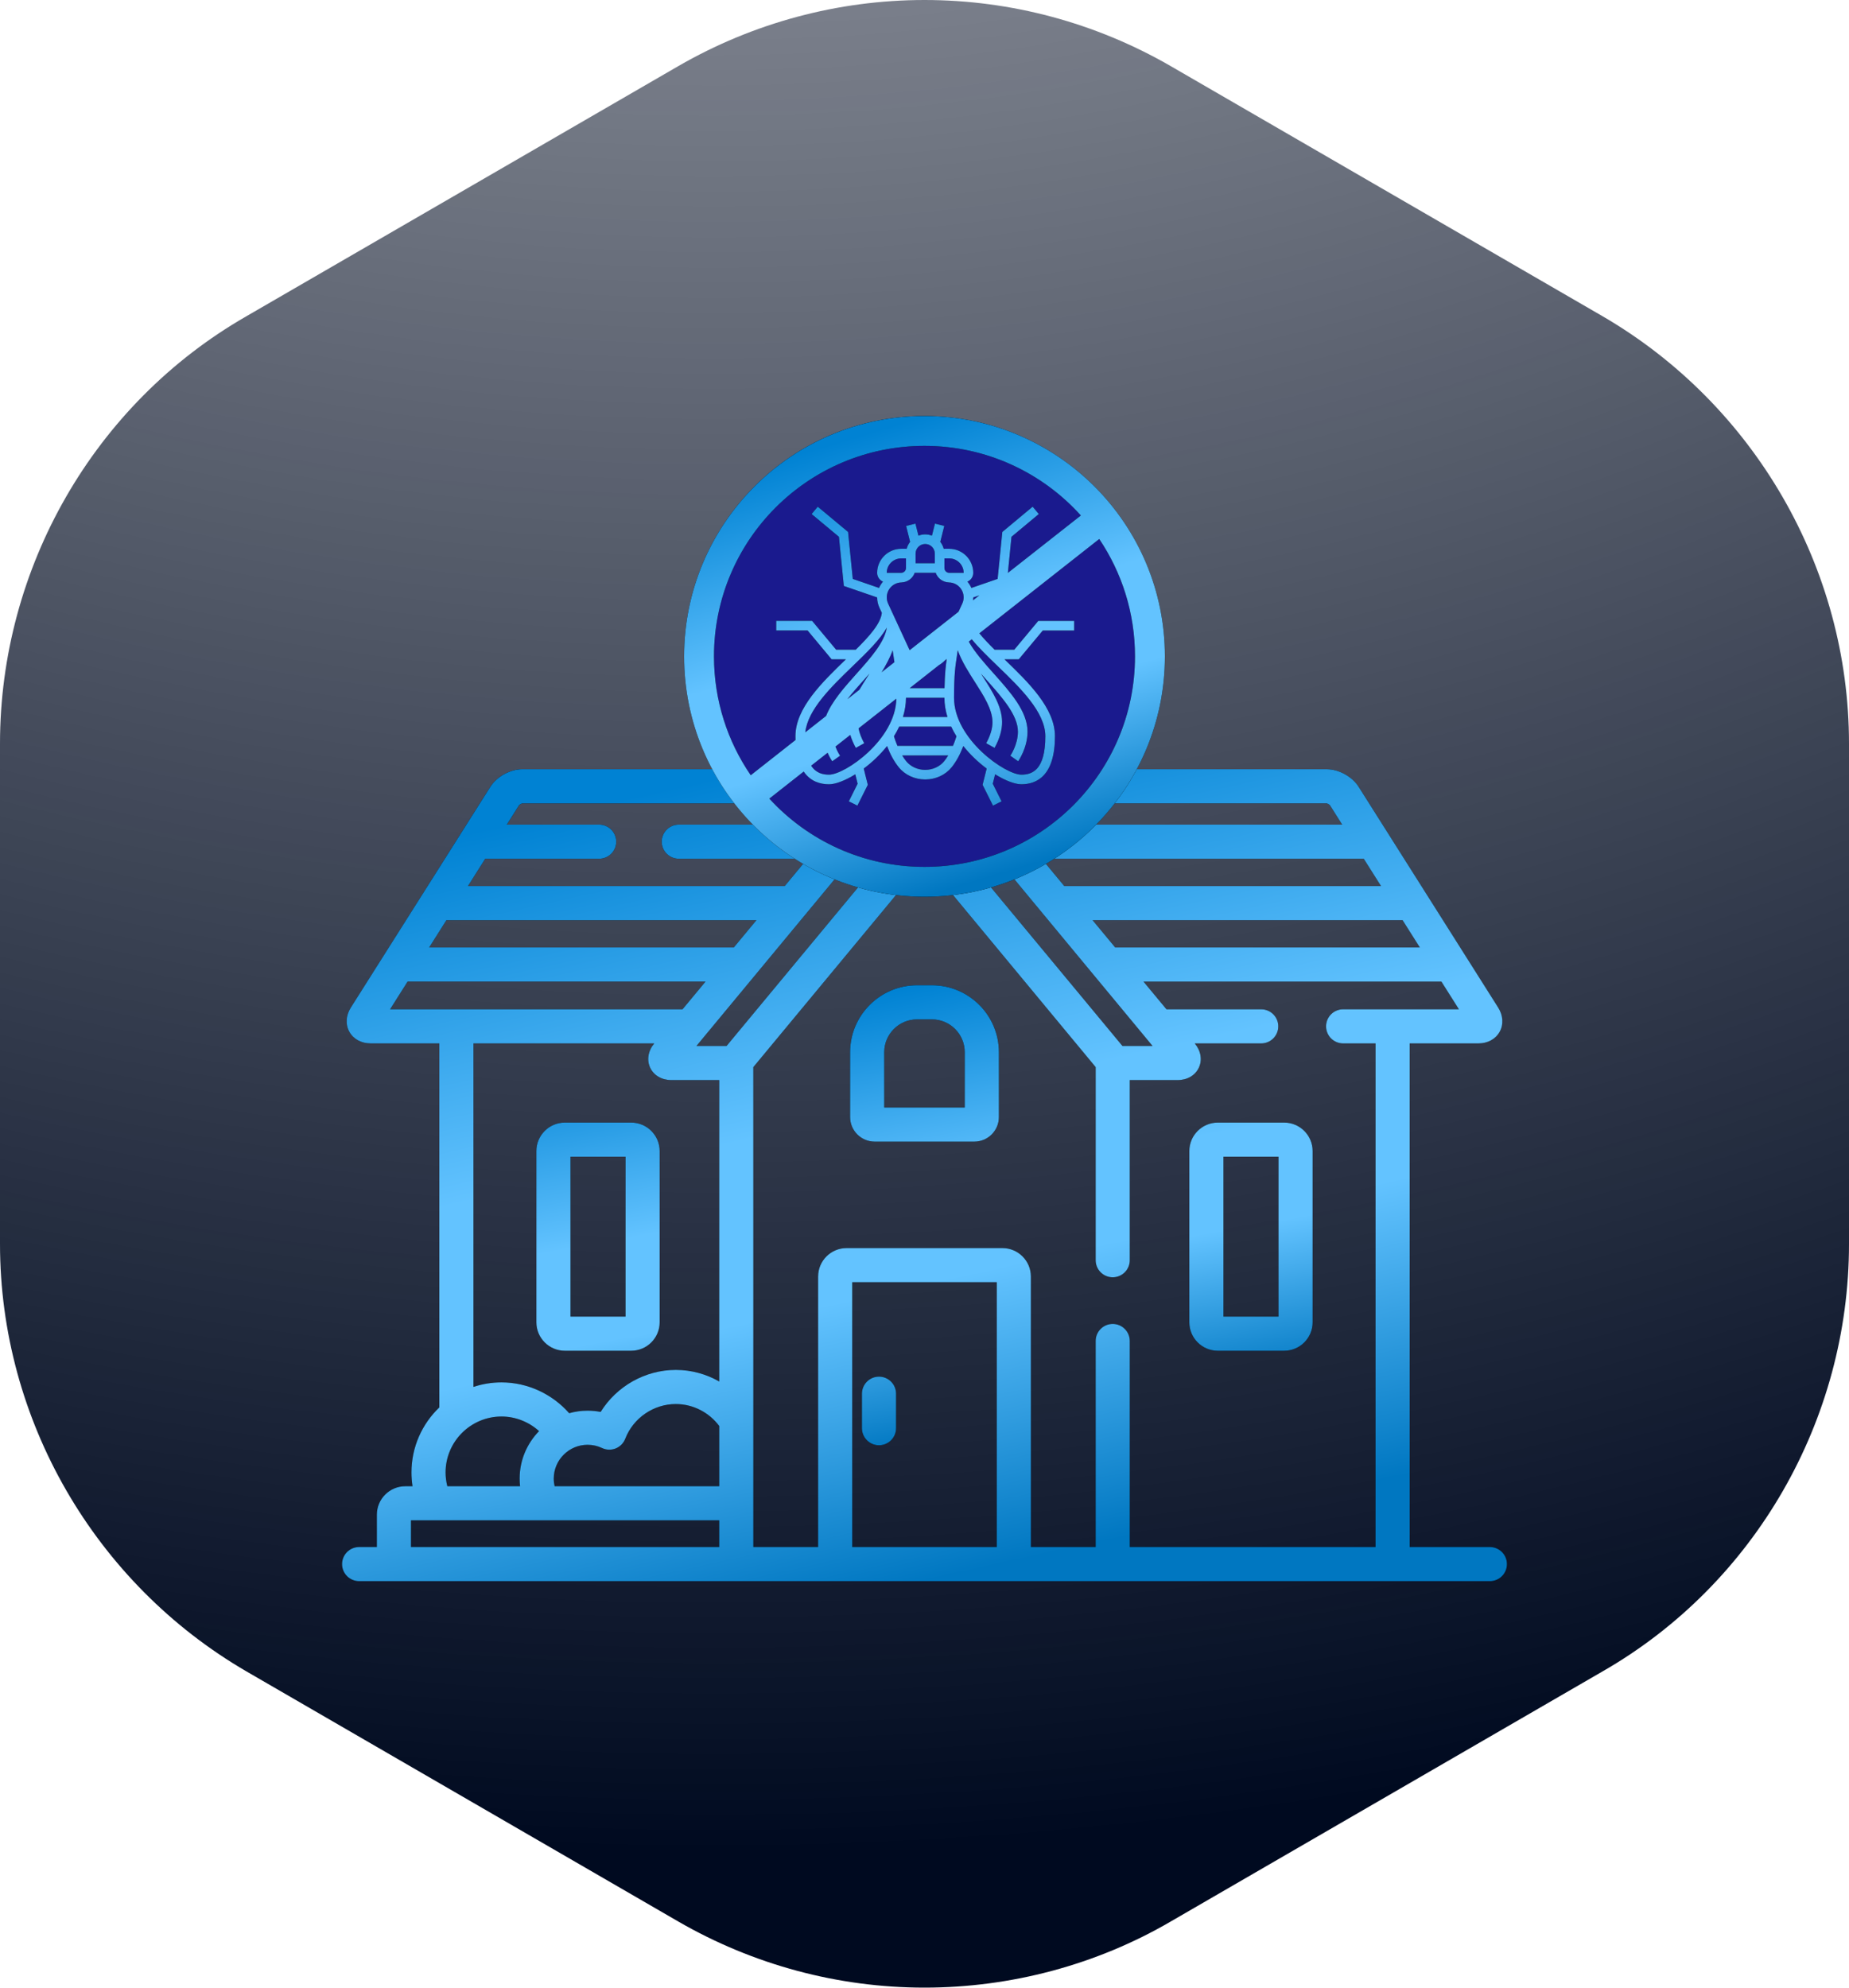<?xml version="1.0" encoding="UTF-8"?>
<svg xmlns="http://www.w3.org/2000/svg" width="200" height="215" viewBox="0 0 200 215" fill="none">
  <path d="M100 215C90.656 215 81.475 212.533 73.361 207.844L26.639 180.784C10.246 171.243 0 153.56 0 134.56V80.44C0 61.44 10.164 43.674 26.639 34.216L73.361 7.156C81.475 2.467 90.656 0 100 0C109.344 0 118.525 2.467 126.639 7.156L173.361 34.216C189.754 43.757 200 61.44 200 80.44V134.56C200 153.56 189.836 171.326 173.361 180.784L126.639 207.844C118.607 212.533 109.344 215 100 215Z" fill="url(#paint0_radial_6316_1898)"></path>
  <g clip-path="url(#clip0_6316_1898)" filter="url(#filter0_dd_6316_1898)">
    <path d="M95.078 148.909C94.588 148.909 94.119 149.103 93.773 149.45C93.427 149.796 93.232 150.265 93.232 150.755V154.486C93.232 154.976 93.427 155.445 93.773 155.792C94.119 156.138 94.588 156.332 95.078 156.332C95.567 156.332 96.037 156.138 96.383 155.792C96.729 155.445 96.924 154.976 96.924 154.486V150.755C96.924 150.512 96.876 150.272 96.783 150.048C96.69 149.824 96.554 149.621 96.383 149.45C96.212 149.278 96.008 149.142 95.784 149.049C95.56 148.957 95.32 148.909 95.078 148.909ZM68.277 121.429H61.094C59.398 121.429 58.018 122.809 58.018 124.505V143.033C58.018 144.73 59.398 146.11 61.094 146.11H68.277C69.972 146.11 71.353 144.73 71.353 143.033V124.505C71.353 122.809 69.972 121.429 68.277 121.429V121.429ZM67.662 142.418H61.709V125.12H67.662V142.418ZM138.906 121.429H131.723C130.027 121.429 128.646 122.809 128.646 124.505V143.033C128.646 144.73 130.027 146.11 131.723 146.11H138.906C140.601 146.11 141.982 144.73 141.982 143.033V124.505C141.982 122.809 140.601 121.429 138.906 121.429V121.429ZM138.29 142.418H132.338V125.12H138.29V142.418ZM100.804 106.574H99.195C95.202 106.574 91.954 109.823 91.954 113.817V120.832C91.954 122.296 93.145 123.487 94.609 123.487H105.391C106.855 123.487 108.046 122.296 108.046 120.832V113.817C108.046 109.823 104.798 106.574 100.804 106.574ZM95.644 119.796V113.817C95.644 111.858 97.237 110.265 99.195 110.265H100.804C102.762 110.265 104.354 111.858 104.354 113.817V119.796H95.644Z" fill="black"></path>
    <path d="M95.078 148.909C94.588 148.909 94.119 149.103 93.773 149.45C93.427 149.796 93.232 150.265 93.232 150.755V154.486C93.232 154.976 93.427 155.445 93.773 155.792C94.119 156.138 94.588 156.332 95.078 156.332C95.567 156.332 96.037 156.138 96.383 155.792C96.729 155.445 96.924 154.976 96.924 154.486V150.755C96.924 150.512 96.876 150.272 96.783 150.048C96.69 149.824 96.554 149.621 96.383 149.45C96.212 149.278 96.008 149.142 95.784 149.049C95.56 148.957 95.32 148.909 95.078 148.909ZM68.277 121.429H61.094C59.398 121.429 58.018 122.809 58.018 124.505V143.033C58.018 144.73 59.398 146.11 61.094 146.11H68.277C69.972 146.11 71.353 144.73 71.353 143.033V124.505C71.353 122.809 69.972 121.429 68.277 121.429V121.429ZM67.662 142.418H61.709V125.12H67.662V142.418ZM138.906 121.429H131.723C130.027 121.429 128.646 122.809 128.646 124.505V143.033C128.646 144.73 130.027 146.11 131.723 146.11H138.906C140.601 146.11 141.982 144.73 141.982 143.033V124.505C141.982 122.809 140.601 121.429 138.906 121.429V121.429ZM138.29 142.418H132.338V125.12H138.29V142.418ZM100.804 106.574H99.195C95.202 106.574 91.954 109.823 91.954 113.817V120.832C91.954 122.296 93.145 123.487 94.609 123.487H105.391C106.855 123.487 108.046 122.296 108.046 120.832V113.817C108.046 109.823 104.798 106.574 100.804 106.574ZM95.644 119.796V113.817C95.644 111.858 97.237 110.265 99.195 110.265H100.804C102.762 110.265 104.354 111.858 104.354 113.817V119.796H95.644Z" fill="url(#paint1_linear_6316_1898)"></path>
    <path d="M161.154 167.341H152.479V112.864H159.924C160.924 112.864 161.781 112.393 162.216 111.604C162.651 110.815 162.591 109.838 162.057 108.992L146.959 85.106C146.264 84.005 144.813 83.206 143.512 83.206H104.644L102.206 80.265C101.649 79.593 100.844 79.207 100 79.207C99.155 79.207 98.351 79.592 97.794 80.265L95.356 83.206H56.488C55.186 83.206 53.736 84.005 53.04 85.106L37.943 108.992C37.408 109.839 37.349 110.814 37.784 111.604C38.219 112.393 39.076 112.864 40.076 112.864H47.522V152.237C45.665 154.013 44.506 156.509 44.506 159.275C44.506 159.782 44.547 160.278 44.622 160.765H43.839C42.143 160.765 40.763 162.145 40.763 163.841V167.341H38.846C38.356 167.341 37.887 167.536 37.541 167.882C37.194 168.228 37 168.697 37 169.187C37 169.676 37.194 170.146 37.541 170.492C37.887 170.838 38.356 171.032 38.846 171.032H161.154C161.644 171.032 162.113 170.838 162.459 170.492C162.806 170.146 163 169.676 163 169.187C163 168.697 162.806 168.228 162.459 167.882C162.113 167.536 161.644 167.341 161.154 167.341V167.341ZM153.578 102.487H120.629L118.181 99.534H151.711L153.578 102.487ZM147.511 92.889L149.378 95.843H115.12L112.672 92.889H147.511ZM143.492 86.897C143.593 86.915 143.781 87.019 143.849 87.094L145.178 89.198H109.611L107.705 86.897H143.492ZM52.488 92.889H64.809C65.298 92.889 65.768 92.695 66.114 92.349C66.46 92.003 66.654 91.533 66.654 91.044C66.654 90.554 66.46 90.085 66.114 89.739C65.768 89.392 65.298 89.198 64.809 89.198H54.821L56.151 87.094C56.219 87.019 56.407 86.915 56.507 86.897H92.295L90.388 89.198H73.422C72.932 89.198 72.463 89.392 72.117 89.739C71.771 90.085 71.576 90.554 71.576 91.044C71.576 91.533 71.771 92.003 72.117 92.349C72.463 92.695 72.932 92.889 73.422 92.889H87.328L84.879 95.843H50.622L52.488 92.889ZM48.289 99.534H81.819L79.37 102.487H46.422L48.289 99.534ZM42.196 109.173L44.089 106.178H76.311L73.827 109.173H42.196ZM77.796 149.434C76.398 148.637 74.792 148.182 73.099 148.182C69.774 148.182 66.691 149.953 64.97 152.726C64.505 152.635 64.031 152.59 63.557 152.59C62.868 152.59 62.2 152.687 61.567 152.866C59.745 150.798 57.084 149.532 54.248 149.532C53.188 149.532 52.168 149.705 51.213 150.02V112.864H70.767C70.097 113.674 69.933 114.656 70.326 115.493C70.72 116.332 71.583 116.833 72.635 116.833H77.796V149.434ZM56.254 160.765H48.387C48.262 160.278 48.198 159.778 48.197 159.275C48.197 155.938 50.912 153.223 54.248 153.223C55.771 153.223 57.213 153.813 58.308 154.802C57.009 156.13 56.206 157.945 56.206 159.944C56.206 160.222 56.223 160.496 56.254 160.765ZM77.796 167.341H44.454V164.456H77.796L77.796 167.341ZM77.797 160.765H59.993C59.932 160.502 59.897 160.227 59.897 159.944C59.897 157.924 61.539 156.281 63.557 156.281C64.103 156.281 64.629 156.399 65.12 156.631C65.35 156.74 65.599 156.8 65.853 156.808C66.106 156.816 66.359 156.772 66.595 156.678C66.831 156.583 67.044 156.441 67.223 156.261C67.401 156.08 67.54 155.865 67.632 155.628C68.498 153.382 70.697 151.874 73.1 151.874C74.996 151.874 76.717 152.804 77.797 154.248V160.765ZM75.333 113.141L100 83.388L124.667 113.141H121.412L101.421 89.029C101.247 88.82 101.03 88.652 100.785 88.537C100.539 88.421 100.271 88.362 100 88.361C99.729 88.361 99.461 88.421 99.215 88.537C98.969 88.652 98.752 88.82 98.579 89.029L78.588 113.141H75.333ZM107.815 167.341H92.185V138.695H107.815V167.341ZM148.787 167.341H122.204V145.053C122.204 144.035 121.377 143.208 120.358 143.208C119.34 143.208 118.513 144.035 118.513 145.053V167.341H111.507V138.08C111.507 136.384 110.127 135.004 108.431 135.004H91.569C89.873 135.004 88.493 136.384 88.493 138.08V167.341H81.487V115.428L100 93.099L118.513 115.428V136.317C118.513 136.807 118.707 137.276 119.053 137.622C119.4 137.969 119.869 138.163 120.359 138.163C120.848 138.163 121.318 137.969 121.664 137.622C122.01 137.276 122.204 136.807 122.204 136.317V116.833H127.364C128.416 116.833 129.279 116.332 129.673 115.494C130.068 114.656 129.902 113.674 129.233 112.865H136.422C136.911 112.865 137.381 112.67 137.727 112.324C138.073 111.978 138.268 111.508 138.268 111.019C138.268 110.529 138.073 110.06 137.727 109.714C137.381 109.368 136.911 109.173 136.422 109.173H126.173L123.689 106.179H155.911L157.804 109.173H145.281C144.792 109.173 144.322 109.368 143.976 109.714C143.63 110.06 143.436 110.529 143.436 111.019C143.436 111.508 143.63 111.978 143.976 112.324C144.322 112.67 144.792 112.865 145.281 112.865H148.787V167.341Z" fill="black"></path>
    <path d="M161.154 167.341H152.479V112.864H159.924C160.924 112.864 161.781 112.393 162.216 111.604C162.651 110.815 162.591 109.838 162.057 108.992L146.959 85.106C146.264 84.005 144.813 83.206 143.512 83.206H104.644L102.206 80.265C101.649 79.593 100.844 79.207 100 79.207C99.155 79.207 98.351 79.592 97.794 80.265L95.356 83.206H56.488C55.186 83.206 53.736 84.005 53.04 85.106L37.943 108.992C37.408 109.839 37.349 110.814 37.784 111.604C38.219 112.393 39.076 112.864 40.076 112.864H47.522V152.237C45.665 154.013 44.506 156.509 44.506 159.275C44.506 159.782 44.547 160.278 44.622 160.765H43.839C42.143 160.765 40.763 162.145 40.763 163.841V167.341H38.846C38.356 167.341 37.887 167.536 37.541 167.882C37.194 168.228 37 168.697 37 169.187C37 169.676 37.194 170.146 37.541 170.492C37.887 170.838 38.356 171.032 38.846 171.032H161.154C161.644 171.032 162.113 170.838 162.459 170.492C162.806 170.146 163 169.676 163 169.187C163 168.697 162.806 168.228 162.459 167.882C162.113 167.536 161.644 167.341 161.154 167.341V167.341ZM153.578 102.487H120.629L118.181 99.534H151.711L153.578 102.487ZM147.511 92.889L149.378 95.843H115.12L112.672 92.889H147.511ZM143.492 86.897C143.593 86.915 143.781 87.019 143.849 87.094L145.178 89.198H109.611L107.705 86.897H143.492ZM52.488 92.889H64.809C65.298 92.889 65.768 92.695 66.114 92.349C66.46 92.003 66.654 91.533 66.654 91.044C66.654 90.554 66.46 90.085 66.114 89.739C65.768 89.392 65.298 89.198 64.809 89.198H54.821L56.151 87.094C56.219 87.019 56.407 86.915 56.507 86.897H92.295L90.388 89.198H73.422C72.932 89.198 72.463 89.392 72.117 89.739C71.771 90.085 71.576 90.554 71.576 91.044C71.576 91.533 71.771 92.003 72.117 92.349C72.463 92.695 72.932 92.889 73.422 92.889H87.328L84.879 95.843H50.622L52.488 92.889ZM48.289 99.534H81.819L79.37 102.487H46.422L48.289 99.534ZM42.196 109.173L44.089 106.178H76.311L73.827 109.173H42.196ZM77.796 149.434C76.398 148.637 74.792 148.182 73.099 148.182C69.774 148.182 66.691 149.953 64.97 152.726C64.505 152.635 64.031 152.59 63.557 152.59C62.868 152.59 62.2 152.687 61.567 152.866C59.745 150.798 57.084 149.532 54.248 149.532C53.188 149.532 52.168 149.705 51.213 150.02V112.864H70.767C70.097 113.674 69.933 114.656 70.326 115.493C70.72 116.332 71.583 116.833 72.635 116.833H77.796V149.434ZM56.254 160.765H48.387C48.262 160.278 48.198 159.778 48.197 159.275C48.197 155.938 50.912 153.223 54.248 153.223C55.771 153.223 57.213 153.813 58.308 154.802C57.009 156.13 56.206 157.945 56.206 159.944C56.206 160.222 56.223 160.496 56.254 160.765ZM77.796 167.341H44.454V164.456H77.796L77.796 167.341ZM77.797 160.765H59.993C59.932 160.502 59.897 160.227 59.897 159.944C59.897 157.924 61.539 156.281 63.557 156.281C64.103 156.281 64.629 156.399 65.12 156.631C65.35 156.74 65.599 156.8 65.853 156.808C66.106 156.816 66.359 156.772 66.595 156.678C66.831 156.583 67.044 156.441 67.223 156.261C67.401 156.08 67.54 155.865 67.632 155.628C68.498 153.382 70.697 151.874 73.1 151.874C74.996 151.874 76.717 152.804 77.797 154.248V160.765ZM75.333 113.141L100 83.388L124.667 113.141H121.412L101.421 89.029C101.247 88.82 101.03 88.652 100.785 88.537C100.539 88.421 100.271 88.362 100 88.361C99.729 88.361 99.461 88.421 99.215 88.537C98.969 88.652 98.752 88.82 98.579 89.029L78.588 113.141H75.333ZM107.815 167.341H92.185V138.695H107.815V167.341ZM148.787 167.341H122.204V145.053C122.204 144.035 121.377 143.208 120.358 143.208C119.34 143.208 118.513 144.035 118.513 145.053V167.341H111.507V138.08C111.507 136.384 110.127 135.004 108.431 135.004H91.569C89.873 135.004 88.493 136.384 88.493 138.08V167.341H81.487V115.428L100 93.099L118.513 115.428V136.317C118.513 136.807 118.707 137.276 119.053 137.622C119.4 137.969 119.869 138.163 120.359 138.163C120.848 138.163 121.318 137.969 121.664 137.622C122.01 137.276 122.204 136.807 122.204 136.317V116.833H127.364C128.416 116.833 129.279 116.332 129.673 115.494C130.068 114.656 129.902 113.674 129.233 112.865H136.422C136.911 112.865 137.381 112.67 137.727 112.324C138.073 111.978 138.268 111.508 138.268 111.019C138.268 110.529 138.073 110.06 137.727 109.714C137.381 109.368 136.911 109.173 136.422 109.173H126.173L123.689 106.179H155.911L157.804 109.173H145.281C144.792 109.173 144.322 109.368 143.976 109.714C143.63 110.06 143.436 110.529 143.436 111.019C143.436 111.508 143.63 111.978 143.976 112.324C144.322 112.67 144.792 112.865 145.281 112.865H148.787V167.341Z" fill="url(#paint2_linear_6316_1898)"></path>
    <circle cx="99.999" cy="70.998" r="24.162" fill="#1A1A8E"></circle>
    <path d="M100 45C114.359 45 126 56.641 126 71C126 85.359 114.359 97 100 97C85.641 97 74 85.359 74 71C74 56.641 85.641 45 100 45ZM105.934 68.507C106.398 69.074 106.967 69.669 107.584 70.279H109.709L112.308 67.16H116.19V68.2H112.796L110.196 71.318H108.653C111.212 73.787 114.111 76.585 114.111 79.636C114.111 83.932 112.132 84.835 110.473 84.835C109.782 84.835 108.746 84.442 107.639 83.757L107.385 84.774L108.339 86.682L107.408 87.147L106.283 84.895L106.724 83.133C105.781 82.433 104.933 81.615 104.199 80.698C103.859 81.597 103.443 82.362 102.954 82.974C102.273 83.826 101.224 84.314 100.079 84.314C98.928 84.314 97.88 83.826 97.198 82.974C96.709 82.361 96.291 81.599 95.951 80.7C95.218 81.616 94.369 82.433 93.428 83.133L93.868 84.895L92.743 87.147L91.814 86.682L92.767 84.774L92.513 83.757C91.405 84.442 90.369 84.835 89.679 84.835C88.723 84.835 87.662 84.534 86.934 83.459L83.215 86.387C87.377 90.925 93.356 93.77 99.999 93.77C112.574 93.77 122.768 83.576 122.769 71.001C122.769 66.299 121.343 61.931 118.901 58.303L105.934 68.507ZM99.999 48.23C87.423 48.23 77.228 58.425 77.228 71.001C77.229 75.772 78.697 80.199 81.205 83.857L86.046 80.047C86.042 79.914 86.04 79.776 86.04 79.636C86.04 76.585 88.941 73.787 91.499 71.318H89.955L87.356 68.199H83.961V67.159H87.843L90.442 70.278H92.566C94.052 68.808 95.269 67.435 95.383 66.291L95.121 65.723C94.963 65.378 94.88 65.004 94.878 64.625L91.274 63.384L90.743 58.066L87.786 55.603L88.453 54.805L91.734 57.54L92.243 62.619L95.082 63.597C95.189 63.35 95.332 63.12 95.508 62.917C95.138 62.757 94.878 62.39 94.878 61.962C94.878 60.529 96.043 59.362 97.477 59.362H97.996C98.02 59.362 98.044 59.369 98.068 59.37C98.139 59.094 98.266 58.836 98.442 58.611L98.012 56.89L99.02 56.637L99.347 57.941C99.574 57.856 99.819 57.803 100.076 57.803C100.333 57.803 100.578 57.856 100.805 57.941L101.131 56.637L102.14 56.89L101.709 58.611C101.885 58.836 102.012 59.094 102.083 59.37C102.107 59.369 102.131 59.362 102.155 59.362H102.675C104.108 59.362 105.274 60.529 105.274 61.962C105.274 62.165 105.214 62.364 105.102 62.534C104.99 62.704 104.83 62.837 104.644 62.918C104.819 63.121 104.964 63.351 105.07 63.598L107.909 62.619L108.417 57.541L111.699 54.806L112.364 55.603L109.408 58.066L109.018 61.97L116.913 55.758C112.746 51.136 106.712 48.231 99.999 48.23ZM92.867 78.789C92.966 79.294 93.172 79.839 93.481 80.394L92.572 80.899C92.31 80.426 92.109 79.953 91.973 79.494L90.368 80.757C90.596 81.353 90.863 81.74 90.868 81.747L90.019 82.347C89.999 82.318 89.76 81.974 89.519 81.426L87.742 82.822C88.275 83.652 89.037 83.795 89.679 83.795C91.396 83.795 96.877 80.013 96.955 75.573L92.867 78.789ZM104.791 69.406C105.42 70.541 106.467 71.712 107.492 72.859C109.287 74.868 111.144 76.946 111.144 79.141C111.143 80.9 110.174 82.288 110.133 82.347L109.284 81.746C109.291 81.736 110.103 80.561 110.104 79.141C110.104 77.343 108.381 75.416 106.716 73.553C106.513 73.326 106.31 73.098 106.108 72.869L106.338 73.23C107.38 74.859 108.364 76.398 108.393 78.067C108.408 78.936 108.127 79.915 107.58 80.899L106.671 80.394C107.129 79.569 107.365 78.771 107.354 78.086C107.33 76.71 106.423 75.292 105.462 73.79C104.753 72.682 104.031 71.548 103.598 70.345L103.594 70.349C103.561 70.606 103.525 70.843 103.487 71.083C103.351 71.955 103.195 72.943 103.195 75.478C103.195 79.959 108.743 83.795 110.473 83.795C111.588 83.795 113.071 83.363 113.071 79.636C113.071 77.026 110.34 74.391 107.93 72.065C106.866 71.038 105.87 70.078 105.114 69.152L104.791 69.406ZM97.587 81.716C97.721 81.935 97.862 82.14 98.01 82.325C98.486 82.92 99.257 83.275 100.072 83.275C100.894 83.275 101.665 82.919 102.141 82.324C102.289 82.139 102.43 81.935 102.563 81.716H97.587ZM97.265 78.597C97.097 78.956 96.905 79.306 96.694 79.644C96.802 79.994 96.927 80.339 97.069 80.676H103.081C103.217 80.354 103.343 80.011 103.456 79.643C103.246 79.305 103.054 78.956 102.887 78.597H97.265ZM95.919 67.884C95.191 69.2 93.78 70.562 92.222 72.065C89.941 74.265 87.375 76.743 87.105 79.214L89.356 77.442C89.977 75.864 91.335 74.343 92.66 72.859C94.153 71.189 95.69 69.467 95.919 67.884ZM97.996 75.478C97.996 76.191 97.875 76.886 97.666 77.557H102.485C102.276 76.886 102.155 76.191 102.155 75.478H97.996ZM93.436 73.553C92.821 74.24 92.199 74.936 91.658 75.631L92.959 74.607C93.226 74.152 93.516 73.694 93.814 73.23L94.043 72.869C93.841 73.098 93.638 73.326 93.436 73.553ZM102.203 71.442C102.01 71.644 101.79 71.816 101.551 71.956L98.398 74.438H102.166C102.197 72.85 102.3 71.984 102.405 71.283L102.203 71.442ZM96.556 70.339C96.261 71.159 95.832 71.946 95.364 72.715L96.745 71.628C96.718 71.434 96.692 71.256 96.665 71.083C96.627 70.841 96.589 70.6 96.556 70.339ZM101.205 61.962H98.947V61.941C98.846 62.24 98.656 62.501 98.402 62.69C98.149 62.878 97.844 62.985 97.528 62.996V63.001C97.258 63.002 96.993 63.07 96.756 63.2C96.519 63.33 96.319 63.518 96.173 63.745C96.027 63.973 95.941 64.233 95.922 64.503C95.903 64.772 95.953 65.043 96.065 65.288L98.335 70.205C98.354 70.247 98.374 70.288 98.397 70.328L103.679 66.172L104.087 65.288C104.2 65.043 104.249 64.772 104.23 64.503C104.212 64.233 104.126 63.973 103.98 63.745C103.835 63.518 103.634 63.33 103.397 63.2C103.161 63.07 102.894 63.002 102.624 63.001V62.996C102.308 62.985 102.003 62.879 101.75 62.69C101.497 62.502 101.306 62.24 101.205 61.941V61.962ZM105.273 64.626C105.273 64.729 105.264 64.832 105.252 64.934L105.932 64.398L105.273 64.626ZM97.477 60.402C96.617 60.402 95.917 61.102 95.917 61.962H97.477C97.763 61.962 97.996 61.729 97.996 61.442V60.402H97.477ZM102.155 60.402V61.442C102.156 61.728 102.388 61.962 102.675 61.962H104.235C104.235 61.102 103.535 60.402 102.675 60.402H102.155ZM100.076 58.843C99.503 58.843 99.036 59.309 99.036 59.883V60.922H101.115V59.883C101.115 59.31 100.649 58.843 100.076 58.843Z" fill="black"></path>
    <path d="M100 45C114.359 45 126 56.641 126 71C126 85.359 114.359 97 100 97C85.641 97 74 85.359 74 71C74 56.641 85.641 45 100 45ZM105.934 68.507C106.398 69.074 106.967 69.669 107.584 70.279H109.709L112.308 67.16H116.19V68.2H112.796L110.196 71.318H108.653C111.212 73.787 114.111 76.585 114.111 79.636C114.111 83.932 112.132 84.835 110.473 84.835C109.782 84.835 108.746 84.442 107.639 83.757L107.385 84.774L108.339 86.682L107.408 87.147L106.283 84.895L106.724 83.133C105.781 82.433 104.933 81.615 104.199 80.698C103.859 81.597 103.443 82.362 102.954 82.974C102.273 83.826 101.224 84.314 100.079 84.314C98.928 84.314 97.88 83.826 97.198 82.974C96.709 82.361 96.291 81.599 95.951 80.7C95.218 81.616 94.369 82.433 93.428 83.133L93.868 84.895L92.743 87.147L91.814 86.682L92.767 84.774L92.513 83.757C91.405 84.442 90.369 84.835 89.679 84.835C88.723 84.835 87.662 84.534 86.934 83.459L83.215 86.387C87.377 90.925 93.356 93.77 99.999 93.77C112.574 93.77 122.768 83.576 122.769 71.001C122.769 66.299 121.343 61.931 118.901 58.303L105.934 68.507ZM99.999 48.23C87.423 48.23 77.228 58.425 77.228 71.001C77.229 75.772 78.697 80.199 81.205 83.857L86.046 80.047C86.042 79.914 86.04 79.776 86.04 79.636C86.04 76.585 88.941 73.787 91.499 71.318H89.955L87.356 68.199H83.961V67.159H87.843L90.442 70.278H92.566C94.052 68.808 95.269 67.435 95.383 66.291L95.121 65.723C94.963 65.378 94.88 65.004 94.878 64.625L91.274 63.384L90.743 58.066L87.786 55.603L88.453 54.805L91.734 57.54L92.243 62.619L95.082 63.597C95.189 63.35 95.332 63.12 95.508 62.917C95.138 62.757 94.878 62.39 94.878 61.962C94.878 60.529 96.043 59.362 97.477 59.362H97.996C98.02 59.362 98.044 59.369 98.068 59.37C98.139 59.094 98.266 58.836 98.442 58.611L98.012 56.89L99.02 56.637L99.347 57.941C99.574 57.856 99.819 57.803 100.076 57.803C100.333 57.803 100.578 57.856 100.805 57.941L101.131 56.637L102.14 56.89L101.709 58.611C101.885 58.836 102.012 59.094 102.083 59.37C102.107 59.369 102.131 59.362 102.155 59.362H102.675C104.108 59.362 105.274 60.529 105.274 61.962C105.274 62.165 105.214 62.364 105.102 62.534C104.99 62.704 104.83 62.837 104.644 62.918C104.819 63.121 104.964 63.351 105.07 63.598L107.909 62.619L108.417 57.541L111.699 54.806L112.364 55.603L109.408 58.066L109.018 61.97L116.913 55.758C112.746 51.136 106.712 48.231 99.999 48.23ZM92.867 78.789C92.966 79.294 93.172 79.839 93.481 80.394L92.572 80.899C92.31 80.426 92.109 79.953 91.973 79.494L90.368 80.757C90.596 81.353 90.863 81.74 90.868 81.747L90.019 82.347C89.999 82.318 89.76 81.974 89.519 81.426L87.742 82.822C88.275 83.652 89.037 83.795 89.679 83.795C91.396 83.795 96.877 80.013 96.955 75.573L92.867 78.789ZM104.791 69.406C105.42 70.541 106.467 71.712 107.492 72.859C109.287 74.868 111.144 76.946 111.144 79.141C111.143 80.9 110.174 82.288 110.133 82.347L109.284 81.746C109.291 81.736 110.103 80.561 110.104 79.141C110.104 77.343 108.381 75.416 106.716 73.553C106.513 73.326 106.31 73.098 106.108 72.869L106.338 73.23C107.38 74.859 108.364 76.398 108.393 78.067C108.408 78.936 108.127 79.915 107.58 80.899L106.671 80.394C107.129 79.569 107.365 78.771 107.354 78.086C107.33 76.71 106.423 75.292 105.462 73.79C104.753 72.682 104.031 71.548 103.598 70.345L103.594 70.349C103.561 70.606 103.525 70.843 103.487 71.083C103.351 71.955 103.195 72.943 103.195 75.478C103.195 79.959 108.743 83.795 110.473 83.795C111.588 83.795 113.071 83.363 113.071 79.636C113.071 77.026 110.34 74.391 107.93 72.065C106.866 71.038 105.87 70.078 105.114 69.152L104.791 69.406ZM97.587 81.716C97.721 81.935 97.862 82.14 98.01 82.325C98.486 82.92 99.257 83.275 100.072 83.275C100.894 83.275 101.665 82.919 102.141 82.324C102.289 82.139 102.43 81.935 102.563 81.716H97.587ZM97.265 78.597C97.097 78.956 96.905 79.306 96.694 79.644C96.802 79.994 96.927 80.339 97.069 80.676H103.081C103.217 80.354 103.343 80.011 103.456 79.643C103.246 79.305 103.054 78.956 102.887 78.597H97.265ZM95.919 67.884C95.191 69.2 93.78 70.562 92.222 72.065C89.941 74.265 87.375 76.743 87.105 79.214L89.356 77.442C89.977 75.864 91.335 74.343 92.66 72.859C94.153 71.189 95.69 69.467 95.919 67.884ZM97.996 75.478C97.996 76.191 97.875 76.886 97.666 77.557H102.485C102.276 76.886 102.155 76.191 102.155 75.478H97.996ZM93.436 73.553C92.821 74.24 92.199 74.936 91.658 75.631L92.959 74.607C93.226 74.152 93.516 73.694 93.814 73.23L94.043 72.869C93.841 73.098 93.638 73.326 93.436 73.553ZM102.203 71.442C102.01 71.644 101.79 71.816 101.551 71.956L98.398 74.438H102.166C102.197 72.85 102.3 71.984 102.405 71.283L102.203 71.442ZM96.556 70.339C96.261 71.159 95.832 71.946 95.364 72.715L96.745 71.628C96.718 71.434 96.692 71.256 96.665 71.083C96.627 70.841 96.589 70.6 96.556 70.339ZM101.205 61.962H98.947V61.941C98.846 62.24 98.656 62.501 98.402 62.69C98.149 62.878 97.844 62.985 97.528 62.996V63.001C97.258 63.002 96.993 63.07 96.756 63.2C96.519 63.33 96.319 63.518 96.173 63.745C96.027 63.973 95.941 64.233 95.922 64.503C95.903 64.772 95.953 65.043 96.065 65.288L98.335 70.205C98.354 70.247 98.374 70.288 98.397 70.328L103.679 66.172L104.087 65.288C104.2 65.043 104.249 64.772 104.23 64.503C104.212 64.233 104.126 63.973 103.98 63.745C103.835 63.518 103.634 63.33 103.397 63.2C103.161 63.07 102.894 63.002 102.624 63.001V62.996C102.308 62.985 102.003 62.879 101.75 62.69C101.497 62.502 101.306 62.24 101.205 61.941V61.962ZM105.273 64.626C105.273 64.729 105.264 64.832 105.252 64.934L105.932 64.398L105.273 64.626ZM97.477 60.402C96.617 60.402 95.917 61.102 95.917 61.962H97.477C97.763 61.962 97.996 61.729 97.996 61.442V60.402H97.477ZM102.155 60.402V61.442C102.156 61.728 102.388 61.962 102.675 61.962H104.235C104.235 61.102 103.535 60.402 102.675 60.402H102.155ZM100.076 58.843C99.503 58.843 99.036 59.309 99.036 59.883V60.922H101.115V59.883C101.115 59.31 100.649 58.843 100.076 58.843Z" fill="url(#paint3_linear_6316_1898)"></path>
  </g>
  <defs>
    <filter id="filter0_dd_6316_1898" x="8.92" y="16.92" width="182.16" height="182.16" filterUnits="userSpaceOnUse" color-interpolation-filters="sRGB">
      <feFlood flood-opacity="0" result="BackgroundImageFix"></feFlood>
      <feColorMatrix in="SourceAlpha" type="matrix" values="0 0 0 0 0 0 0 0 0 0 0 0 0 0 0 0 0 0 127 0" result="hardAlpha"></feColorMatrix>
      <feOffset></feOffset>
      <feGaussianBlur stdDeviation="7.02"></feGaussianBlur>
      <feColorMatrix type="matrix" values="0 0 0 0 0.122 0 0 0 0 0.11 0 0 0 0 0.608 0 0 0 1 0"></feColorMatrix>
      <feBlend mode="normal" in2="BackgroundImageFix" result="effect1_dropShadow_6316_1898"></feBlend>
      <feColorMatrix in="SourceAlpha" type="matrix" values="0 0 0 0 0 0 0 0 0 0 0 0 0 0 0 0 0 0 127 0" result="hardAlpha"></feColorMatrix>
      <feOffset></feOffset>
      <feGaussianBlur stdDeviation="14.04"></feGaussianBlur>
      <feColorMatrix type="matrix" values="0 0 0 0 0.122 0 0 0 0 0.11 0 0 0 0 0.608 0 0 0 1 0"></feColorMatrix>
      <feBlend mode="normal" in2="effect1_dropShadow_6316_1898" result="effect2_dropShadow_6316_1898"></feBlend>
      <feBlend mode="normal" in="SourceGraphic" in2="effect2_dropShadow_6316_1898" result="shape"></feBlend>
    </filter>
    <radialGradient id="paint0_radial_6316_1898" cx="0" cy="0" r="1" gradientUnits="userSpaceOnUse" gradientTransform="translate(71.475 -218.043) rotate(27.551) scale(418.45 419.275)">
      <stop stop-color="#000A20" stop-opacity="0"></stop>
      <stop offset="1" stop-color="#000A20"></stop>
    </radialGradient>
    <linearGradient id="paint1_linear_6316_1898" x1="100" y1="106.574" x2="108.645" y2="154.782" gradientUnits="userSpaceOnUse">
      <stop stop-color="#0082D3"></stop>
      <stop offset="0.435" stop-color="#63C3FF"></stop>
      <stop offset="0.649" stop-color="#63C3FF"></stop>
      <stop offset="1" stop-color="#0077C1"></stop>
    </linearGradient>
    <linearGradient id="paint2_linear_6316_1898" x1="100" y1="79.207" x2="119.313" y2="166.773" gradientUnits="userSpaceOnUse">
      <stop stop-color="#0082D3"></stop>
      <stop offset="0.435" stop-color="#63C3FF"></stop>
      <stop offset="0.649" stop-color="#63C3FF"></stop>
      <stop offset="1" stop-color="#0077C1"></stop>
    </linearGradient>
    <linearGradient id="paint3_linear_6316_1898" x1="100" y1="45" x2="114.416" y2="92.637" gradientUnits="userSpaceOnUse">
      <stop stop-color="#0082D3"></stop>
      <stop offset="0.435" stop-color="#63C3FF"></stop>
      <stop offset="0.649" stop-color="#63C3FF"></stop>
      <stop offset="1" stop-color="#0077C1"></stop>
    </linearGradient>
    <clipPath id="clip0_6316_1898">
      <rect width="126" height="126" fill="white" transform="translate(37 45)"></rect>
    </clipPath>
  </defs>
</svg>

